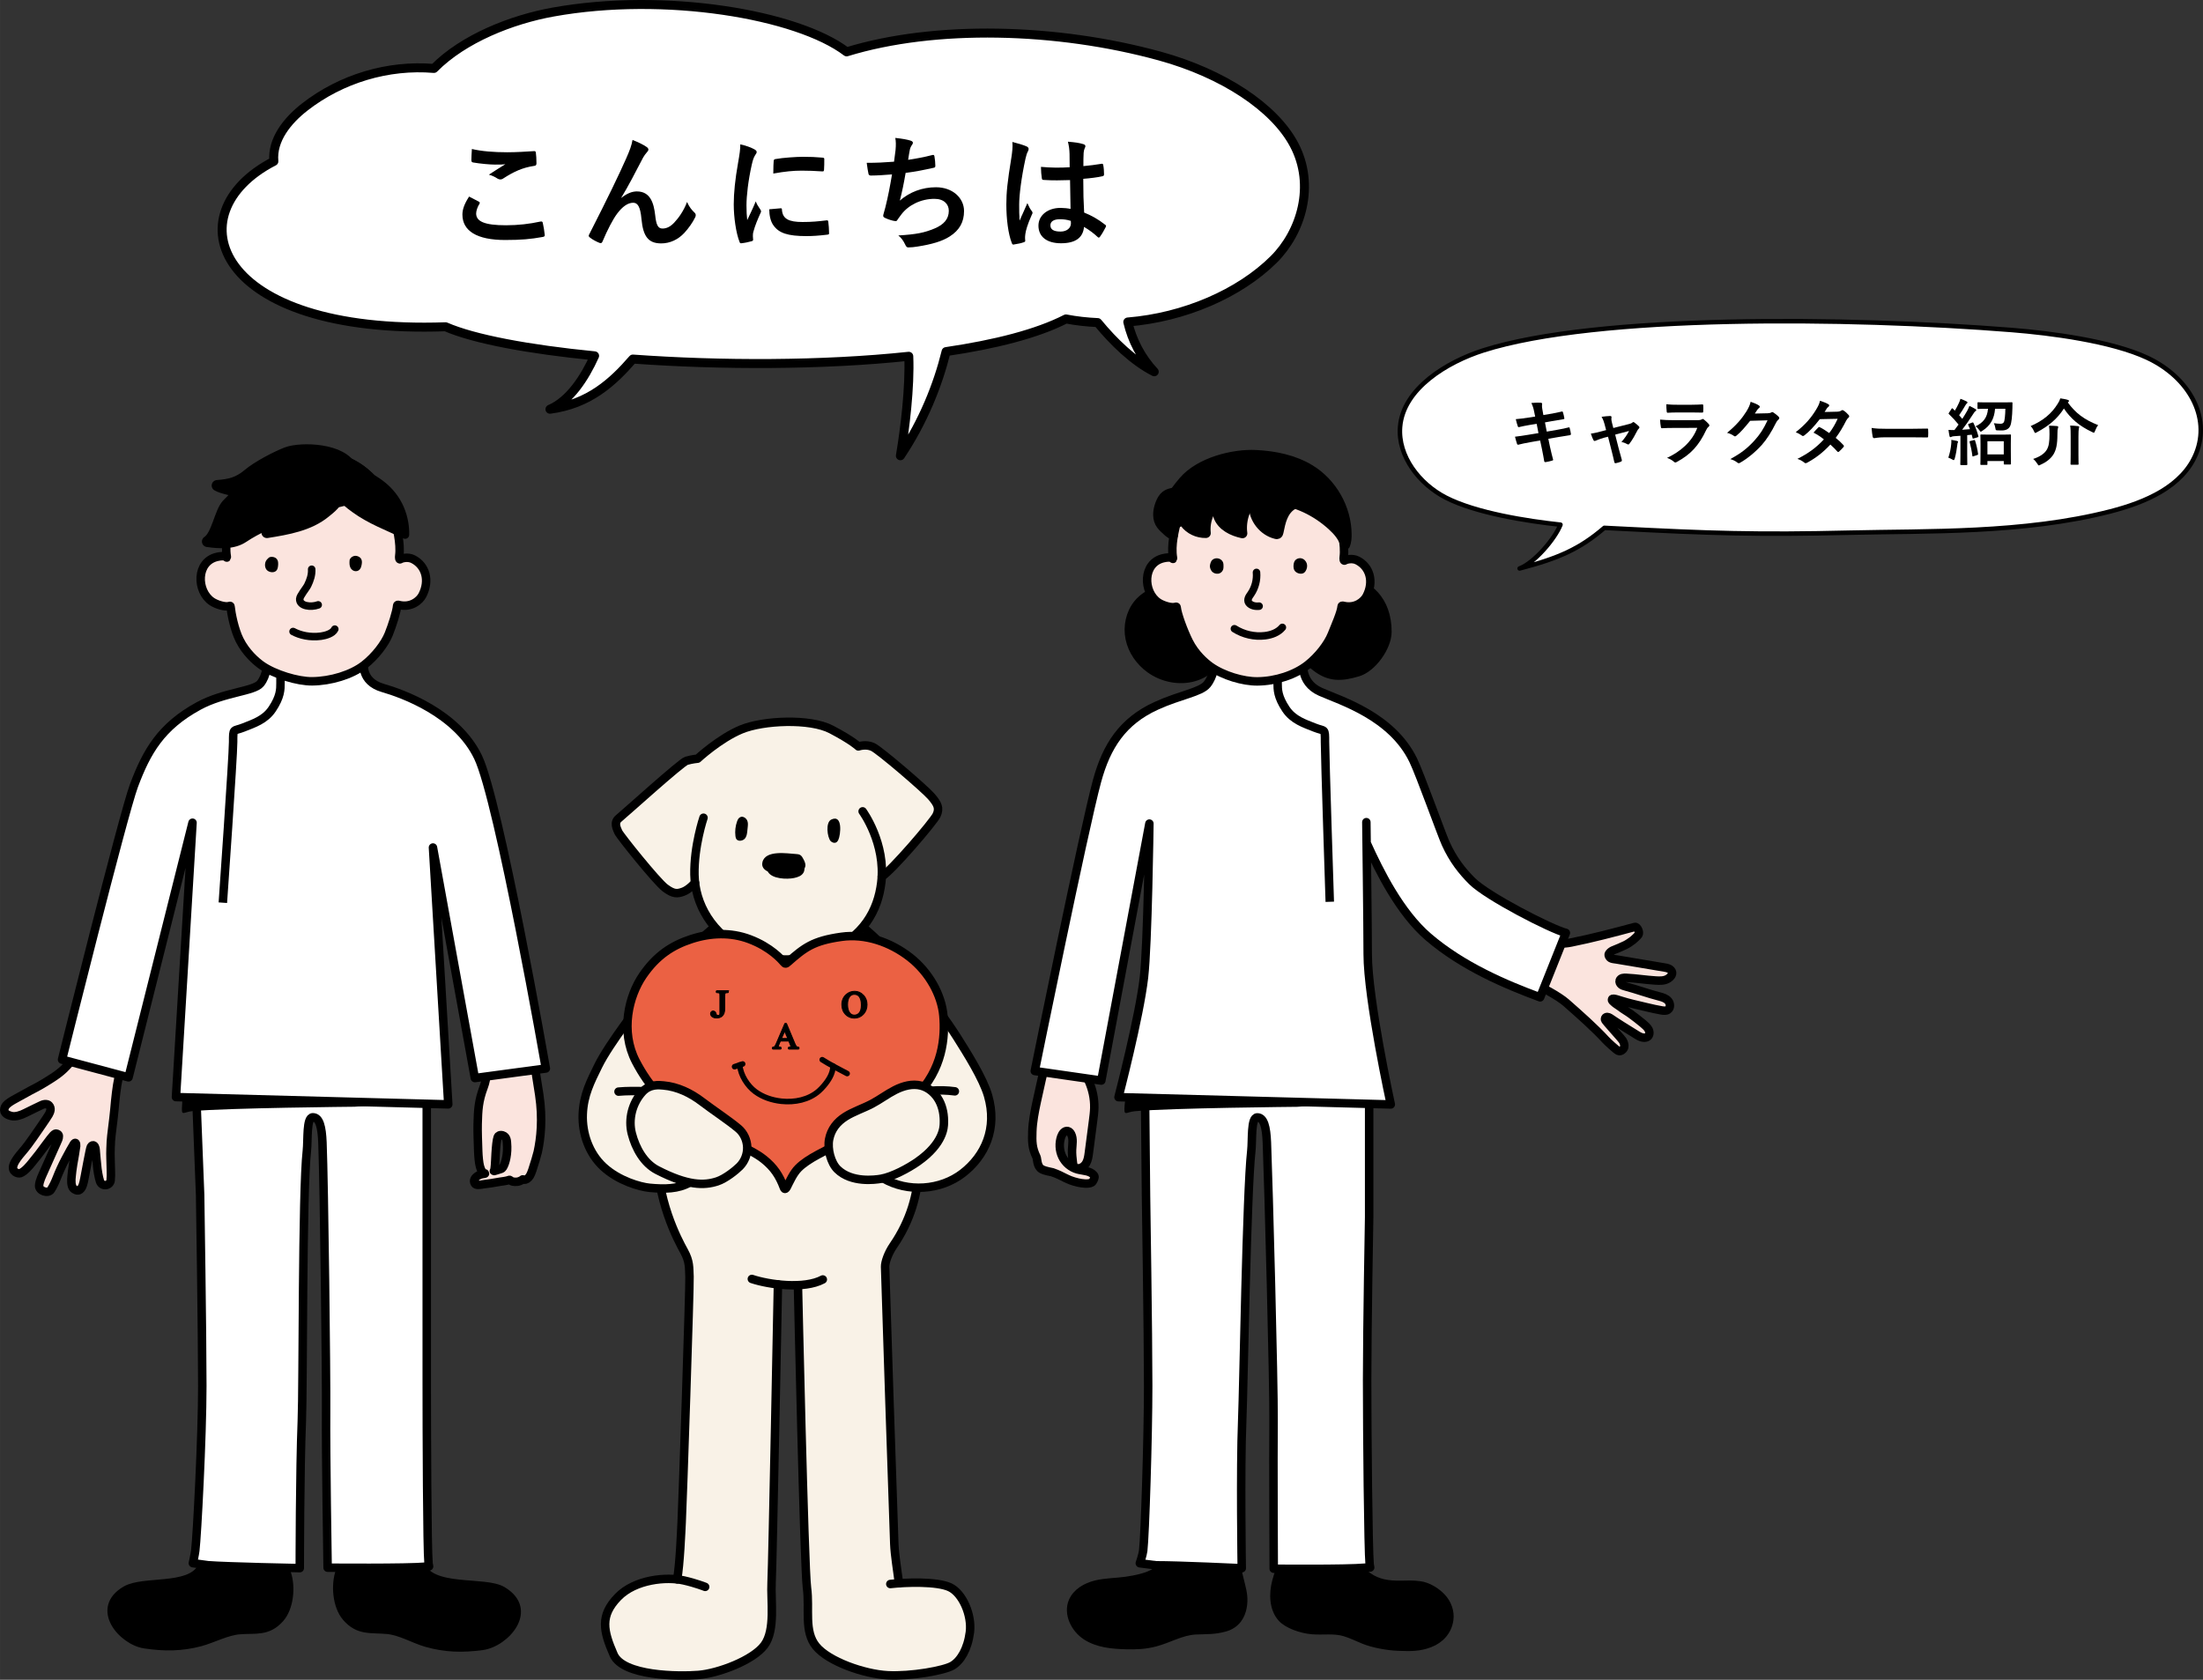 <?xml version="1.0" encoding="UTF-8"?>
<svg xmlns="http://www.w3.org/2000/svg" width="172.832mm" height="131.817mm" version="1.1" viewBox="0 0 489.917 373.656">
  <rect x="0" y="0" width="489.917" height="373.656" fill="#333333" stroke="none"/>
  <!-- Generator: Adobe Illustrator 28.7.4, SVG Export Plug-In . SVG Version: 1.2.0 Build 166)  -->
  <g>
    <g id="_レイヤー_1" data-name="レイヤー_1">
      <g>
        <path d="M477.525,79.586c-7.921-3.71-21.428-5.483-30.142-6.175-36.292-2.882-92.269-3.499-117.489,4.528-8.006,2.548-17.839,8.439-18.533,17.019-.529,6.544,4.311,12.704,10.126,15.709,6.758,3.493,18.341,5.276,25.545,6.045-1.272,3.224-5.889,8.562-9.09,9.742,8.659-2.259,13.365-4.329,18.844-9.037.917.047,1.837.094,2.764.142,20.811,1.073,31.119,1.428,51.951.93,16.777-.401,38.529.235,57.822-4.734,7.713-1.986,16.08-5.484,19.074-12.891,3.287-8.131-1.646-16.955-10.872-21.277Z" fill="#fff" stroke="#000" stroke-linejoin="round"/>
        <g>
          <g>
            <path d="M47.645,346.253c1.902-.712,3.965-.383,6.032-.071,3.955.596,8.81-.688,10.308,3.803,1.024,3.069.582,7.722-1.589,10.16-2.801,3.146-5.574,2.381-9.107,2.666-2.862.232-5.934,1.919-8.646,2.649-4.228,1.136-8.133,1.147-12.477.499-5.16-.769-11.546-8.219-4.258-12.423,3.99-2.301,14.118-.212,16.719-4.91.484-.873,1.661-1.865,3.018-2.373Z" stroke="#000" stroke-linecap="round" stroke-linejoin="round" stroke-width="1.474"/>
            <path d="M93.639,347.795c2.059,6.047,14.152,3.466,18.195,5.887,7.388,4.424.728,11.941-4.565,12.641-4.455.59-8.239.514-12.546-.72-2.763-.793-5.659-2.568-8.585-2.853-3.61-.351-6.46.385-9.273-2.881-2.181-2.531-2.57-7.289-1.471-10.412,1.608-4.57,6.772-3.171,10.83-3.714,2.12-.285,4.157-1.01,5.968.159.649.419,1.192,1.143,1.447,1.894Z" stroke="#000" stroke-linecap="round" stroke-linejoin="round" stroke-width="1.474"/>
            <path d="M17.884,230.27c-.499,3.06-1.111,4.673-2.385,6.163-1.794,2.099-3.224,2.965-5.493,4.367-1.678,1.037-3.068,1.666-4.134,2.283-2.232,1.289-4.261,2.114-4.76,3.166-.5,1.054.132,1.7,1.433,2.009.954.228,2.197-.23,3.054-.664,1.346-.682,3.066-1.481,3.583-1.74.773-.387,1.422-.271,1.712.037.595.634.301,1.424-.053,2.049-.356.624-2.414,3.602-3.47,5.115-.643.92-1.515,2.137-2.564,3.346-.604.697-1.498,1.807-1.807,2.725-.533,1.586,1.035,2.011,1.499,1.854.951-.32,2.152-1.783,2.558-2.298.555-.706,1.097-1.38,1.534-1.922.439-.541,2.72-3.72,3.218-4.21.376-.368.565-.454.832-.358.35.125.438.291.448.507.022.507-.217.963-.488,1.561-.513,1.134-1.094,2.451-1.408,3.143-.477,1.056-1.139,2.532-1.467,3.286-.281.652-.992,2.034-1.032,3.057-.048,1.197,2.018,1.894,2.652.884.473-.754.929-1.695,1.289-2.633.465-1.217,1.256-2.944,1.899-4.142.763-1.422,1.471-2.752,1.862-3.348.358-.545.583-.226.537.415-.033.469-.511,3.184-.675,4.1-.207,1.161-.248,1.894-.328,2.54-.123,1.001-.137,2.257.373,2.807.223.239.942.691,1.453.285.618-.491.807-1.478,1.01-2.48.219-1.086,1.231-6.703,1.42-7.045.227-.413.577-.416.722-.289.337.292.352.768.392,1.353.094,1.386.215,2.149.266,2.826.101,1.332.379,2.864.66,3.738.424,1.322,2.253,1.053,2.382-.208.081-.794.065-1.354.042-2.254-.019-.753-.025-1.489-.072-2.596-.061-1.387.051-3.167.072-3.803.035-1.059.6-4.909.777-6.957.234-2.717.537-5.347.868-6.82.792-3.528,1.675-7.13,1.675-7.13l-10.087-2.718Z" fill="#fbe4de" stroke="#000" stroke-linecap="round" stroke-linejoin="round" stroke-width="1.884"/>
            <path d="M105.602,263.286c.268.418,1.027.264,1.408.232.409-.035.463-.113,1.283-.188.391-.036,1.501-.21,2.928-.464.311-.055,1.491-.164,2.027-.405.063-.028.088-.01.14.027.229.161.4.309.717.359.603.095,1.21.115,2.07-.42.075-.047.036-.113.11-.07.099.06.494.174.896-.095.552-.371.799-.817,1.193-1.949.397-1.133,1.104-3.558,1.213-4.062.637-2.949,1.154-7.298.33-12.744-.375-2.474-1.052-6.833-1.426-8.39l-10.985.07c.821,2.832.856,4.502.056,6.646-1.167,3.122-1.25,5.035-1.335,8.217-.043,1.596.059,4.23.123,6.076.038,1.085.172,2.586.38,3.321.246.873.524,1.443,1.082,1.548.076.013.086.081-.014.092-.984.113-1.293.33-1.451.425-.774.474-1.177,1.094-.742,1.773ZM109.843,260.457c.154-.243.186-.756.237-1.317.067-.749.055-1.266.143-2.605.097-1.471.228-2.921.467-3.616.1-.291.513-.537,1.097-.36.91.277.919,1.295.951,1.637.232,2.416-.322,4.581-.898,5.478-.088.137-.217.276-.443.36-.541.202-1.35.411-1.496.462-.087.031-.089.008-.059-.04Z" fill="#fbe4de" stroke="#000" stroke-linecap="round" stroke-linejoin="round" stroke-width="1.884"/>
            <path d="M43.402,237.744l1.102,28.054s.484,31.096.484,42.495-1.162,33.321-1.56,36.626c-.111.926-.539,2.801-.539,2.801l3.373.455c4.114.326,20.403.651,20.403.651,0,0,.016-21.923.454-32.716.318-7.841.077-50.727,1.121-60.115.267-2.401-.134-7.456,1.334-7.456s1.997,2.156,2.133,5.589c.375,9.438.881,52.023.812,59.871-.079,8.961.341,34.724.341,34.724,0,0,17.736.159,21.844-.232l.717-.045-.119-.653c-.316-3.313-.4-29.351-.4-40.751s-.002-36.34-.002-36.34v-31.41s-51.499-1.55-51.499-1.55Z" fill="#fff" stroke="#000" stroke-linecap="round" stroke-linejoin="round" stroke-width="1.884"/>
            <path d="M98.002,230.595c.652,7.247.916,14.229.916,14.229l-20.066,1.364s-28.179.26-36.038.974c-2.143.195-2.514,1.364-2.319-1.364.15-2.098.455-8.902.769-16.357l56.74,1.154Z"/>
            <path d="M59.369,147.75s4.173,3.053,10.617,3.053c7.451,0,10.958-3.491,10.958-3.491,0,0-.859,4.258,4.21,5.725,4.314,1.248,16.437,5.547,21.163,15.393,4.675,9.74,15.07,69.254,15.07,69.254l-15.786,2.125-9.317-51.282,3.402,57.135-60.556-1.618,3.681-61.032-14.225,56.641-14.79-3.947s13.586-54.54,16.001-60.98c2.861-7.628,6.044-13.131,14.368-17.68,5.642-3.083,12.32-3.233,13.753-5.009,1.433-1.775,1.45-4.286,1.45-4.286Z" fill="#fff" stroke="#000" stroke-linecap="round" stroke-linejoin="round" stroke-width="1.884"/>
            <path d="M49.557,200.803s2.288-32.559,2.288-35.764,0-2.29,2.29-3.206c2.289-.916,4.783-1.681,6.41-4.12,1.831-2.747,1.831-4.358,1.831-5.732v-2.247" fill="none" stroke="#000" stroke-linejoin="round" stroke-width="1.884"/>
            <path d="M81.023,147.9c2.387-1.871,4.546-4.654,5.428-6.859.774-1.936,1.767-4.985,1.864-6.304.015-.204.161-.217.368-.165,2.729.681,4.637-.98,5.246-2.158,1.707-3.305.717-6.617-2.066-8.029-1.145-.581-2.508-.214-2.804,0-.297.214-.322-.356-.265-.783.36-2.673-.608-6.739-1.165-8.438-2.716-8.294-8.685-14.621-19.772-14.07-3.195.16-5.561.946-8.963,2.933-4.353,2.54-7.295,8.513-8.392,15.417-.197,1.242-.323,2.904-.055,4.418.035.197,0,.216-.101.118-.428-.411-1.391-.248-1.973-.126-4.828,1.011-4.731,7.643-1.226,9.98.921.614,2.904,1.291,3.872.968.176-.059.239-.017.256.16.15,1.509.843,5.073,2.003,7.39,1.416,2.834,3.635,4.753,4.839,5.614,2.898,2.07,8.108,3.625,11.292,3.592,4.173-.043,8.784-1.438,11.615-3.656Z" fill="#fbe4de" stroke="#000" stroke-linecap="round" stroke-linejoin="round" stroke-width="1.884"/>
            <path d="M70.76,134.554c-1.581.586-4.21.313-4.1-1.34.049-.725,1.415-2.296,1.771-3.026.547-1.121.955-2.317.88-3.561" fill="none" stroke="#000" stroke-linecap="round" stroke-linejoin="round" stroke-width="1.675"/>
            <path d="M65.173,140.479c1.57.84,3.773,1.368,6.213,1.038,1.025-.14,2.616-.594,3.066-1.568" fill="none" stroke="#000" stroke-linecap="round" stroke-linejoin="round" stroke-width="1.675"/>
            <path d="M59.651,124.174c.369-.479,1.411-.353,1.835.099.423.452.404,1.056.347,1.61-.048.467-.154.994-.658,1.262-.546.29-1.358.112-1.775-.284s-.508-.941-.45-1.447c.057-.494.273-.867.702-1.24Z"/>
            <path d="M78.696,123.683c.642-.167,1.364.19,1.62.642s.172.962.078,1.445c-.108.553-.414,1.242-1.194,1.286-.583.033-1.053-.352-1.254-.744-.268-.523-.241-1.096-.204-1.652.028-.404.424-.824.953-.977Z"/>
            <g>
              <path d="M84.947,109.378c-2.615-4.102-6.508-7.106-12.054-8.025v5.213l12.054,2.812Z" stroke="#000" stroke-linecap="round" stroke-linejoin="round" stroke-width="1.884"/>
              <path d="M72.091,109.729c-3.163,1.143-6.828,1.473-10.149.948-2.465-.392-11.496-1.37-13.644-2.668,2.796-.209,4.7-.671,6.854-2.492,2.157-1.824,6.459-4.026,8.567-4.829,3.271-1.246,12.618-.935,14.492,3.501,0,0-4.956,5.12-6.12,5.541Z" stroke="#000" stroke-linecap="round" stroke-linejoin="round" stroke-width="2.448"/>
              <path d="M66.992,104.434c-3.731.073-10.906,1.705-16.514,7.78-1.624,1.76-2.234,6.884-4.348,8.246,2.681.385,5.711.555,7.944-.935,6.075-4.05,14.473-6.377,22.282-8.195,1.715-.399,3.541-3.788,1.866-5.305-1.087-.985-5.661-1.585-6.388-.508,0,0-2.677-1.129-4.842-1.084Z" stroke="#000" stroke-linecap="round" stroke-linejoin="round" stroke-width="2.448"/>
              <path d="M73.33,107.135c1.424.111,2.692-1.55,4.719-1.775,2.804-.312,5.108,1.255,6.387,2.181,4.517,3.271,5.733,8.016,5.655,11.413-3.846-1.826-7.75-3.254-11.208-5.777-1.418-1.034-2.61-1.957-3.482-3.366-.548-.888-.531-1.73-1.306-2.538l-.765-.137Z" stroke="#000" stroke-linecap="round" stroke-linejoin="round" stroke-width="1.813"/>
              <path d="M72.376,113.936c-3.584,2.967-8.421,3.8-13.016,4.529,1.331-1.237,2.662-2.474,3.993-3.711,1.156-1.074,2.323-2.157,3.673-2.975,2.193-1.329,4.835-1.903,7.381-1.602.115.014.237.033.322.114,1.089,1.054-1.678,3.086-2.354,3.645Z" stroke="#000" stroke-linecap="round" stroke-linejoin="round" stroke-width="2.448"/>
            </g>
          </g>
          <g>
            <path d="M233.344,233.138c-.194.762-.385,1.524-.573,2.288-.376,1.526-.74,3.056-1.093,4.588-.388,1.685-.761,3.374-1.121,5.065-.466,2.194-.91,4.406-.983,6.648-.073,2.242-.058,3.636.926,5.652.188.385.075,2.133,1.192,2.715.858.447,2.058.574,2.324.666,2.534.872,3.087,1.688,5.699,2.287.861.197,2.367.416,3.079-.012.277-.166.605-.909.623-1.231.008-.14-.071-.27-.159-.379-.821-1.021-2.357-.949-3.623-1.287-1.477-.394-2.743-1.478-3.407-2.855-.664-1.377-.729-3.019-.228-4.463.231-.664.794-1.395,1.475-1.22.335.086.58.378.735.687.526,1.048.253,2.295.202,3.466-.041.942.07,1.882.18,2.818.04.339.089.699.312.958.184.214.466.326.747.352.781.073,1.514-.474,1.899-1.157.385-.683.494-1.482.596-2.26.314-2.4.627-4.799.941-7.199.124-.95.249-1.903.268-2.86.041-2.089-.426-4.179-1.296-6.078-.306-.668-.665-1.326-.793-2.049-.122-.69-.027-1.399.104-2.088.155-.812.359-1.615.612-2.402l-8.639-.648Z" fill="#fbe4de" stroke="#000" stroke-linecap="round" stroke-linejoin="round" stroke-width="1.884"/>
            <path d="M344.481,209.697c1.626.248,3.26.292,4.877-.033,4.806-.964,9.5-2.198,14.232-3.475.486-.131,1.154,1.209.766,1.745-.22.303-.879.927-1.173,1.159-.444.351-1.205.883-1.756,1.142-.587.276-1.883.865-2.461,1.067-.885.31-1.286.918-1.23,1.153.213.894.932.832,1.838.984,3.535.594,7.07,1.189,10.604,1.783.513.086,1.066.194,1.416.578.622.684.083,1.47-.714,1.938-.797.469-1.782.427-2.705.371-2.192-.133-4.291-.486-6.485-.593-.289-.014-.583-.031-.862.045s-.544.263-.634.538c-.108.332.072.704.344.923s.619.317.957.406c2.342.62,5.192,1.648,7.542,2.241.726.183,1.489.424,1.972.997.482.573.515,1.58-.12,1.979-.409.257-.935.186-1.412.106-1.998-.335-4.362-.983-6.34-1.422-.796-.177-1.648-.439-2.305-.63-.783-.227-2.178-.764-2.319-.433-.129.302.16.462.396.689.406.392.936.655,1.368.993.771.604,1.665,1.091,2.378,1.617.961.708,1.764,1.324,2.682,2.087.45.374.987.833,1.271,1.345s.285,1.241-.173,1.606c-.263.21-.624.258-.959.223-.74-.078-1.368-.544-2.002-.934-1.445-.888-3.987-2.462-5.215-3.313-.3-.208-.737-.484-1.089-.298-.213.113-.228.236-.237.477s1.115,1.393,1.494,1.873c.314.398,2.135,2.364,2.409,2.791.273.427.461.936.385,1.437-.076.501-.749,1.178-1.339.903-.501-.233-2.415-2.028-2.788-2.435-2.379-2.598-5.59-5.45-8.811-8.285-1.594-1.403-5.726-3.677-7.465-4.274l3.664-9.073Z" fill="#fbe4de" stroke="#000" stroke-linecap="round" stroke-linejoin="round" stroke-width="1.884"/>
            <path d="M304.415,350.579c2.169,1.472,4.335,1.761,6.956,1.746,1.681-.01,2.752-.117,4.417.117,1.844.259,3.726,1.412,4.998,2.773,1.272,1.36,1.979,3.279,1.719,5.123-.363,2.563-2.056,4.463-4.47,5.398-2.414.934-4.455.863-7.042.769-2.595-.094-5.704-.7-7.761-1.535-1.39-.564-2.738-1.241-4.173-1.679-2.391-.73-4.848-.257-7.338-.472-2.49-.215-5.502-1.341-6.786-2.734-1.971-2.139-2.059-5.538-1.31-8.348.759-2.846,2.265-6.127,1.708-8.982,4.561.771,7.677,1.445,12.298,1.245.563-.024,2.565-.812,2.899-.668.655.282.446,1.222.525,1.834.288,2.223,1.498,4.151,3.362,5.416Z" stroke="#000" stroke-linecap="round" stroke-linejoin="round" stroke-width="1.43"/>
            <path d="M256.932,349.457c-1.614,1.151-4.625,1.724-6.588,1.999-2.232.313-4.518.282-6.706.821-2.189.539-4.366,1.79-5.257,3.86-1.223,2.842.479,6.281,3.078,7.96,2.599,1.679,5.832,1.99,8.925,2.062,2.378.056,4.279-.005,6.578-.611,3.028-.798,5.84-2.532,8.969-2.674,2.481-.113,4.106.028,6.498-.639,2.72-.759,3.78-2.836,4.112-4.681.332-1.845.082-3.29-.391-5.104-.747-2.866-1.317-5.523-1.151-8.56-4.39.03-8.026-.113-12.416-.083-1.759.012-2.381-.339-3.126,1.344-.735,1.659-.975,3.202-2.525,4.307Z" stroke="#000" stroke-linecap="round" stroke-linejoin="round" stroke-width="1.43"/>
            <path d="M304.481,239.313v31.41s-.452,24.94-.452,36.34.246,37.65.562,40.964l.119.653-1.17.045c-4.108.391-20.278.232-20.278.232,0,0-.116-24.189-.037-33.149.069-7.847-1.109-52.22-1.485-61.658-.136-3.433-.667-5.589-2.133-5.589s-1.067,5.055-1.334,7.456c-1.044,9.388-1.709,52.274-2.027,60.115-.438,10.793-.098,32.716-.098,32.716,0,0-14.131-.667-19.08-.651l-3.586-.455s.64-1.875.751-2.801c.397-3.305,1.106-25.226,1.106-36.626s-.484-42.495-.484-42.495l-.252-26.082,49.877-.422Z" fill="#fff" stroke="#000" stroke-linecap="round" stroke-linejoin="round" stroke-width="1.884"/>
            <path d="M252.968,231.874c-1.511,6.431-2.731,12.046-2.867,13.942-.195,2.727.176,1.558,2.319,1.364,7.859-.714,36.038-.974,36.038-.974l19.089-1.297-2.839-13.034h-51.742Z"/>
            <path d="M289.87,146.884s-1.039,4.861,3.784,7.001c4.505,1.999,15.855,5.389,20.625,15.214,1.534,3.159,6.23,16.33,7.224,18.534,1.62,3.59,3.623,6.123,5.858,8.358,3.39,3.39,17.554,10.682,20.867,11.525l-5.721,14.338c-7.628-2.825-17.261-6.887-24.889-13.455-6.256-5.387-10.8-14.454-13.702-20.886.087,7.142.243,20.474.243,24.725,0,9.952,5.136,33.444,5.136,33.444l-60.556-1.618s4.648-17.826,5.66-26.597c.859-7.441,1.209-34.259,1.209-34.259l-10.688,57.161-14.8-2.127s10.881-53.635,13.851-64.524c2.119-7.77,5.686-13.278,13.123-16.689,5.363-2.46,9.913-3.022,11.346-4.799,1.432-1.775,1.663-4.286,1.663-4.286l19.768-1.059Z" fill="#fff"/>
            <path d="M253.304,134.406c-1.722,2.067-2.336,4.96-1.787,7.593.549,2.634,2.202,4.984,4.385,6.556,2.731,1.966,6.356,2.723,9.587,1.784,3.231-.939,5.947-3.636,6.689-6.919.295-1.303.289-2.654.237-3.989-.041-1.042-.114-2.102-.495-3.073-.278-.706-.711-1.343-1.209-1.916-3.907-4.492-13.485-4.744-17.407-.037Z" stroke="#000" stroke-linecap="round" stroke-linejoin="round" stroke-width="2.448"/>
            <path d="M308.258,140.531c0,3.24-3.251,7.816-6.357,8.74-3.624,1.079-6.17,1.199-9.149-1.13-2.979-2.329-4.626-6.332-3.927-10.048,2.261-12.012,19.432-11.467,19.432,2.438Z" stroke="#000" stroke-linecap="round" stroke-linejoin="round" stroke-width="2.448"/>
            <path d="M303.858,182.887s.301,23.444.301,29.35c0,9.952,5.136,33.444,5.136,33.444l-60.556-1.618s4.648-17.826,5.66-26.597c.859-7.441,1.209-34.259,1.209-34.259l-10.688,57.161-14.8-2.127s10.881-53.635,13.851-64.524c2.119-7.77,5.686-13.278,13.123-16.689,5.363-2.46,9.913-3.022,11.346-4.798,1.433-1.775,1.663-4.286,1.663-4.286,0,0,3.049,2.879,9.492,2.879,7.451,0,10.276-3.938,10.276-3.938,0,0-1.039,4.861,3.784,7.001,4.505,1.999,15.855,5.389,20.625,15.214,1.534,3.159,6.23,16.33,7.224,18.534,1.62,3.59,3.623,6.123,5.858,8.358,3.39,3.39,17.554,10.682,20.867,11.525l-5.721,14.338c-7.628-2.825-17.261-6.887-24.889-13.455-6.256-5.387-10.799-14.454-13.702-20.886" fill="none" stroke="#000" stroke-linecap="round" stroke-linejoin="round" stroke-width="1.884"/>
            <path d="M295.724,200.598s-1.064-32.336-1.064-35.54c0-3.206,0-2.29-2.29-3.206-2.289-.916-4.783-1.681-6.41-4.12-1.831-2.747-1.831-4.358-1.831-5.732,0-1.373,0-2.247,0-2.247" fill="none" stroke="#000" stroke-linejoin="round" stroke-width="1.884"/>
            <path d="M290.789,147.919c2.364-1.853,4.5-4.608,5.373-6.791.767-1.916,2.094-4.903,2.19-6.209.015-.202.159-.215.364-.163,2.702.674,4.591-.97,5.193-2.136,1.69-3.272.71-6.551-2.045-7.949-1.134-.575-2.483-.212-2.776,0-.294.212-.319-.353-.262-.775.356-2.647-.602-6.671-1.153-8.353-2.688-8.211-8.598-14.474-19.574-13.93-3.163.158-5.505.937-8.874,2.904-4.309,2.515-7.222,8.428-8.308,15.263-.195,1.229-.319,2.875-.054,4.374.034.195,0,.214-.1.116-.424-.407-1.377-.246-1.953-.125-4.78,1.001-4.684,7.567-1.214,9.88.912.608,2.875,1.278,3.833.958.175-.058.236-.017.253.158.148,1.493,1.542,5.26,2.69,7.554,1.402,2.805,3.599,4.706,4.791,5.558,2.869,2.05,7.319,3.351,10.472,3.318,4.131-.043,8.351-1.455,11.154-3.652Z" fill="#fbe4de" stroke="#000" stroke-linecap="round" stroke-linejoin="round" stroke-width="1.884"/>
            <path d="M279.429,127.332c.148,1.667-.296,3.381-1.234,4.767-.205.303-.436.596-.565.939-.129.343-.138.757.083,1.049.499.66,1.472.847,2.298.75" fill="none" stroke="#000" stroke-linecap="round" stroke-linejoin="round" stroke-width="1.675"/>
            <path d="M269.281,125.027c-.183.483-.311.947-.127,1.43.079.209.192.473.334.634.37.42.91.595,1.428.524.519-.071,1.004-.5,1.132-1.077.051-.229.047-.468.042-.704-.004-.215-.009-.433-.067-.637-.123-.434-.473-.745-.85-.897-.729-.294-1.617.006-1.891.728Z"/>
            <path d="M288.082,127.144c-.413-.395-.48-1.035-.4-1.6.035-.246.093-.493.217-.709.291-.506.938-.761,1.509-.636.57.125,1.037.598,1.205,1.157.167.559.05,1.186-.266,1.677-.103.161-.23.311-.392.412-.566.354-1.414.137-1.873-.301Z"/>
            <path d="M274.515,139.861c2.018,1.281,4.454,1.836,6.803,1.551,1.442-.175,2.917-.706,3.864-1.849" fill="none" stroke="#000" stroke-linecap="round" stroke-linejoin="round" stroke-width="1.675"/>
            <path d="M260.108,117.382c2.746-1.976,6.058-2.974,9.264-3.926,4.619-1.371,9.374-2.758,14.174-2.33,4.71.419,9.178,2.613,12.674,5.797,1.299,1.183,2.515,2.575,2.939,4.28.287-.717.341-1.506.338-2.278-.017-5.799-3.231-11.488-8.189-14.495-3.582-2.172-7.833-3.034-12.016-3.242-5.034-.251-12.465,1.586-16.123,5.859-1.251,1.461-2.426,2.984-3.226,4.727-.364.794-.676,1.61-.944,2.441l1.11,3.167Z" stroke="#000" stroke-linecap="round" stroke-linejoin="round" stroke-width="2.176"/>
            <path d="M258.515,111.052c-.581.972-1.01,2.372-.976,3.504.012.408.057.818.183,1.206.233.715.73,1.317,1.29,1.82.675.606,1.024,1.059,1.864,1.401-.116-2.889,1.04-5.807,3.104-7.832.131-.128.273-.269.29-.451.012-.121-.036-.241-.098-.346-.316-.534-.982-.756-1.601-.795-1.811-.112-3.251.145-4.057,1.493Z" stroke="#000" stroke-linecap="round" stroke-linejoin="round" stroke-width="2.176"/>
            <path d="M262.885,111.19c-.75,1.646-.493,3.685.58,5.141,1.073,1.456,2.9,2.3,4.707,2.253-.315-2.855.953-5.834,3.229-7.585.333-.256.721-.552.727-.971.003-.207-.093-.404-.22-.568-.53-.687-1.492-.831-2.356-.922-2.633-.278-5.387-.093-6.669,2.653Z" stroke="#000" stroke-linecap="round" stroke-linejoin="round" stroke-width="2.176"/>
            <path d="M273.111,108.847c-.775.237-1.562.615-1.988,1.305-.283.459-.376,1.009-.435,1.545-.122,1.1-.121,2.247.289,3.275.831,2.086,3.127,3.198,5.322,3.671-.405-3.027.734-6.22,2.962-8.308.17-.159.362-.358.318-.586-.023-.121-.11-.218-.198-.304-1.554-1.533-4.363-1.181-6.27-.598Z" stroke="#000" stroke-linecap="round" stroke-linejoin="round" stroke-width="2.176"/>
            <path d="M281.746,108.741c-.994.256-1.953.814-2.47,1.7-.355.609-.479,1.33-.481,2.035-.009,2.898,2.163,5.66,4.982,6.334.102.024.213.046.311.006.16-.065.217-.259.252-.428.243-1.155.464-2.325.922-3.413s1.184-2.104,2.215-2.68c.182-.102.38-.196.499-.367.218-.314.084-.749-.114-1.075-1.266-2.085-3.91-2.679-6.115-2.112Z" stroke="#000" stroke-linecap="round" stroke-linejoin="round" stroke-width="2.176"/>
          </g>
          <g>
            <path d="M146.931,264.365c1.387,6.961,4.206,12.178,5.166,13.911,1.336,2.411,1.121,3.696,1.24,5.734.104,1.774-1.534,50.577-1.749,54.662-.107,2.034-.389,9.26-.997,12.647-3.939-.433-9.775.444-13.156,3.926-4.04,4.162-3.272,7.54-.97,12.824,2.088,4.792,14.453,4.871,18.861,4.518,4.408-.353,12.127-3.239,14.646-6.617,2.519-3.378,1.399-9.875,1.615-13.96s1.416-66.302,1.416-66.302c1.457.163,2.981.238,4.447.172,0,0,1.384,62.634,2.013,67.349.629,4.715-.721,9.629,2.027,12.993,2.749,3.364,10.646,6.154,15.898,6.431s12.6-1.055,14.412-2.13c1.812-1.075,3.395-3.651,3.887-7.429.492-3.778-1.611-8.704-4.468-10.025-2.398-1.109-7.603-1.138-11.301-.883-.407-3.166-.937-6.226-1.043-8.768-.147-3.522-2.009-59.574-2.045-61.641-.017-.972.64-2.954,1.848-4.719,2.885-4.212,4.489-8.55,5.211-12.859,3.645.098,7.331-.999,10.216-3.237,4.96-3.847,7.743-9.971,5.624-17.246-1.129-3.875-4.66-9.445-6.851-12.926-4.203-6.675-14.798-20.448-24.184-27.05l-29.375,2.189c-4.893,3.618-15.481,15.151-20.5,22.141-1.978,2.755-4.52,6.428-5.792,9.041-1.66,3.412-3.259,6.405-3.431,10.721-.172,4.316,1.4,8.756,4.563,11.697,3.388,3.15,8.191,4.492,10.317,4.692.839.079,1.661.121,2.453.14Z" fill="#f9f2e7"/>
            <path d="M177.451,285.881s1.384,62.634,2.013,67.349c.629,4.715-.721,9.629,2.027,12.993,2.749,3.364,10.646,6.154,15.898,6.431s12.6-1.055,14.412-2.13c1.812-1.075,3.395-3.651,3.887-7.429.492-3.778-1.611-8.704-4.468-10.025-2.856-1.321-9.692-1.109-13.225-.711" fill="none" stroke="#000" stroke-linecap="round" stroke-linejoin="round" stroke-width="1.884"/>
            <path d="M196.051,228.94s3.925,7.658,6.045,15.006c2.89,10.02,4.193,22.006-3.416,33.114-1.209,1.764-1.865,3.747-1.848,4.719.036,2.067,1.899,58.119,2.045,61.641.106,2.543.636,5.602,1.043,8.768" fill="none" stroke="#000" stroke-linecap="round" stroke-linejoin="round" stroke-width="1.884"/>
            <path d="M167.201,284.498c3.767,1.267,11.631,2.347,15.781.116" fill="none" stroke="#000" stroke-linecap="round" stroke-linejoin="round" stroke-width="1.884"/>
            <path d="M173.004,285.708s-1.201,62.217-1.416,66.302.904,10.582-1.615,13.96c-2.519,3.378-10.238,6.265-14.646,6.617-4.408.353-16.773.274-18.861-4.518-2.302-5.283-3.07-8.662.97-12.824,3.833-3.948,10.821-4.547,14.624-3.686,2.731.618,4.759,1.436,4.759,1.436" fill="none" stroke="#000" stroke-linecap="round" stroke-linejoin="round" stroke-width="1.884"/>
            <path d="M153.684,228.991s-7.246,16.821-7.523,26.499c-.32,11.189,4.601,20.374,5.937,22.786,1.336,2.411,1.121,3.696,1.24,5.734.104,1.774-1.534,50.577-1.749,54.662-.107,2.034-.389,9.26-.997,12.647" fill="none" stroke="#000" stroke-linecap="round" stroke-linejoin="round" stroke-width="1.884"/>
            <path d="M134.161,259.533c3.388,3.15,8.191,4.492,10.317,4.692,3.355.315,6.346.287,8.884-1.17l-10.329-20.344c-1.831-.01-3.662-.054-5.485.117l-3.387,16.704Z" fill="#f9f2e7"/>
            <path d="M159.32,205.932c-4.893,3.618-15.481,15.151-20.5,22.141-1.978,2.755-4.52,6.428-5.792,9.041-1.66,3.412-3.259,6.405-3.431,10.721-.172,4.316,1.4,8.756,4.563,11.697,3.388,3.15,8.191,4.492,10.317,4.692,3.355.315,6.346.287,8.884-1.17" fill="none" stroke="#000" stroke-linecap="round" stroke-linejoin="round" stroke-width="1.884"/>
            <path d="M196.412,262.119c5.415,3.168,12.737,2.69,17.694-1.155l-1.758-18.2c-1.752-.237-3.531-.281-5.293-.132l-10.644,19.486Z" fill="#f9f2e7"/>
            <path d="M137.549,242.828c1.823-.171,3.654-.128,5.485-.117" fill="none" stroke="#000" stroke-linecap="round" stroke-linejoin="round" stroke-width="1.884"/>
            <path d="M212.349,242.765c-1.752-.237-3.531-.281-5.293-.132" fill="none" stroke="#000" stroke-linecap="round" stroke-linejoin="round" stroke-width="1.884"/>
            <path d="M196.412,262.119c5.415,3.168,12.737,2.69,17.694-1.155,4.96-3.847,7.743-9.971,5.624-17.246-1.129-3.875-4.66-9.445-6.851-12.926-4.203-6.675-14.798-20.448-24.184-27.05" fill="none" stroke="#000" stroke-linecap="round" stroke-linejoin="round" stroke-width="1.884"/>
            <path d="M154.562,196.376c.708,5.848,4.356,11.83,11.71,15.354,5.682,2.722,13.732,1.759,17.636.118,8.167-3.433,11.324-9.35,12.073-15.506.056-.459.095-.913.118-1.362,2.022-1.123,11.482-12.131,12.192-13.67.71-1.539.237-2.486-1.184-4.143-1.42-1.657-11.481-10.298-13.02-11.008-1.539-.71-3.196-.118-3.196-.118,0,0-1.302-1.302-6.037-3.788s-15.151-2.012-20.004,0c-4.853,2.012-9.706,6.51-9.706,6.51,0,0-1.302.118-2.486.473-1.184.355-13.849,11.836-15.032,12.783-1.184.947-.473,2.249-.118,3.077.355.829,8.522,11.008,10.416,12.428,1.894,1.42,2.722,1.302,4.024.829s2.612-1.979,2.612-1.979Z" fill="#f9f2e7"/>
            <g>
              <g>
                <path d="M164.36,181.951c-.225.209-.345.487-.443.762-.374,1.055-.499,2.177-.366,3.275.032.265.086.543.277.751.431.469,1.352.306,1.785-.161s.513-1.107.576-1.707c.03-.291.061-.582.091-.873.054-.518.103-1.064-.142-1.537-.313-.607-1.14-1.1-1.778-.51Z"/>
                <path d="M184.72,187.094c.299.335.86.512,1.261.282.225-.129.358-.356.464-.579.488-1.024,1.048-5.739-1.578-4.491-1.325.63-.896,3.949-.148,4.788Z"/>
                <path d="M179.115,192.521c.017-.492-.213-.955-.438-1.394-.184-.358-.384-.735-.731-.94-.29-.171-.641-.196-.977-.217-1.879-.116-6.771-.95-7.414,1.825-.23.993.314,1.642,1.18,2.065.879,1.702,4.322,1.768,5.84,1.451.817-.17,1.703-.466,2.107-1.196.16-.288.223-.609.237-.939.107-.205.188-.422.196-.656Z"/>
              </g>
              <g>
                <path d="M196.1,194.98c2.022-1.123,11.482-12.131,12.192-13.67.71-1.539.237-2.486-1.184-4.143-1.42-1.657-11.481-10.298-13.02-11.008-1.539-.71-3.196-.118-3.196-.118,0,0-1.302-1.302-6.037-3.788s-15.151-2.012-20.004,0c-4.853,2.012-9.706,6.51-9.706,6.51,0,0-1.302.118-2.486.473-1.184.355-13.849,11.836-15.032,12.783-1.184.947-.473,2.249-.118,3.077.355.829,8.522,11.008,10.416,12.428,1.894,1.42,2.722,1.302,4.024.829s2.612-1.979,2.612-1.979" fill="none" stroke="#000" stroke-linecap="round" stroke-linejoin="round" stroke-width="1.884"/>
                <path d="M156.448,181.902s-2.131,6.273-2.012,12.665,3.721,13.274,11.836,17.163c5.682,2.722,13.732,1.759,17.636.118,8.167-3.433,11.324-9.35,12.073-15.506,1.065-8.759-4.143-15.861-4.143-15.861" fill="none" stroke="#000" stroke-linecap="round" stroke-linejoin="round" stroke-width="1.884"/>
              </g>
            </g>
            <g>
              <path d="M174.266,214.035c-.463-.56-2.866-3.344-7.568-5.117-4.188-1.58-8.704-1.407-12.937-.028-4.234,1.38-7.738,3.604-10.824,8.122-3.086,4.517-5.051,12.344-1.536,19.109,2.897,5.577,6.749,9.641,11.06,12.349,8.009,5.032,14.008,6.679,17.425,9.434,2.198,1.772,3.42,3.563,4.451,6.312.163.433.428.265.626-.129.672-1.339,1.463-3.122,2.579-4.239,2.158-2.158,5.726-3.743,11.725-6.7,6.607-3.257,10.85-5.784,14.33-9.212,6.142-6.048,6.599-13.335,6.2-17.974-.399-4.639-3.197-9.706-7.464-13.031-4.349-3.389-9.902-5.286-15.206-4.542-6.369.894-8.244,2.431-11.899,5.626-.454.397-.579.479-.959.019Z" fill="#eb6143" stroke="#000" stroke-linecap="round" stroke-linejoin="round" stroke-width="1.884"/>
              <path d="M163.356,237.282c.557-.202,1.157-.403,1.802-.602" fill="none" stroke="#000" stroke-linecap="round" stroke-linejoin="round" stroke-width="1.233"/>
              <path d="M182.849,235.728c1.495.968,3.87,2.199,5.541,3.079" fill="none" stroke="#000" stroke-linecap="round" stroke-linejoin="round" stroke-width="1.233"/>
              <path d="M161.841,220.381h-2.414c-.078,0-.142.063-.142.142v.154c0,.078.064.142.142.142h.203c.108,0,.212.028.309.082.059.033.097.07.112.107.017.042.044.165.044.513v3.848c0,.263-.037.354-.071.404-.044.064-.194.118-.281.122-.128.006-.412-.029-.478-.315-.084-.365-.195-.465-.326-.56-.234-.171-.538-.155-.736.031-.12.112-.184.28-.184.455,0,.209.115.457.296.613.175.151.453.271.745.311.64.088,1.195-.11,1.447-.327.245-.21.42-.461.522-.748.098-.279.148-.641.148-1.078v-2.755c0-.427.054-.532.07-.554.077-.1.204-.148.39-.148h.203c.078,0,.142-.063.142-.142v-.154c0-.078-.064-.142-.142-.142Z" stroke="#000" stroke-miterlimit="10" stroke-width=".207"/>
              <path d="M192.005,221.361c-.543-.562-1.194-.847-1.936-.847-.745,0-1.394.251-1.927.747-.616.57-.929,1.316-.929,2.215,0,.878.27,1.606.803,2.162.535.559,1.204.842,1.988.842.777,0,1.449-.29,1.994-.861.544-.57.82-1.294.82-2.154,0-.836-.274-1.543-.815-2.104ZM189,225.341c-.342-.43-.516-1.062-.516-1.879,0-.794.167-1.401.495-1.804.257-.315.589-.468,1.014-.468.459,0,.806.154,1.061.471.33.41.498,1.052.498,1.908,0,.785-.15,1.363-.447,1.719-.293.352-.655.523-1.106.523-.419,0-.746-.154-.999-.471Z" stroke="#000" stroke-miterlimit="10" stroke-width=".207"/>
              <path d="M177.562,232.938c-.185-.011-.327-.06-.423-.144-.073-.063-.195-.225-.368-.641l-1.852-4.427c-.022-.053-.074-.087-.131-.087h-.138c-.057,0-.108.034-.13.086l-1.873,4.381c-.191.454-.328.64-.41.718-.016.015-.088.068-.359.116-.067.012-.117.071-.117.139v.145c0,.078.064.142.142.142h1.676c.078,0,.142-.063.142-.142v-.145c0-.074-.058-.136-.132-.141-.317-.023-.403-.074-.423-.09-.054-.043-.061-.078-.061-.102,0-.056.02-.173.121-.407l.324-.754h1.873l.285.678c.121.288.146.426.146.491,0,.029-.006.067-.058.109-.023.018-.103.063-.349.075-.075.004-.135.066-.135.142v.145c0,.078.064.142.142.142h2.1c.078,0,.142-.063.142-.142v-.145c0-.075-.059-.137-.134-.142ZM175.194,231.011h-1.4l.709-1.646.691,1.646Z" stroke="#000" stroke-miterlimit="10" stroke-width=".207"/>
              <path d="M185.256,237.137c-.017,1.679-1.031,3.222-2.054,4.412-.349.406-.715.797-1.117,1.15-2.225,1.956-5.385,2.589-8.33,2.268-2.081-.227-4.141-.908-5.819-2.159-1.678-1.252-3.224-3.571-3.437-5.912" fill="none" stroke="#000" stroke-linecap="round" stroke-linejoin="round" stroke-width="1.233"/>
            </g>
            <path d="M164.217,251.043c1.2,1.016,1.905,2.577,1.957,4.149s-.569,3.154-1.677,4.27c-.838.844-3.17,2.741-4.997,3.334-2.919.947-6.537.998-13.338-2.509-2.977-1.535-4.813-4.856-5.65-8.099-.836-3.243.088-6.801,2.336-9.284,1.643-1.813,3.742-1.528,4.691-1.446,3.142.272,6.075,1.694,8.581,3.609,2.404,1.836,6.001,4.203,8.096,5.977Z" fill="#f9f2e7" stroke="#000" stroke-linecap="round" stroke-linejoin="round" stroke-width="1.884"/>
            <path d="M187.999,248.387c1.852-1.167,3.974-1.831,5.91-2.854,1.767-.934,3.369-2.161,5.152-3.065,1.783-.904,3.85-1.476,5.784-.97,1.717.449,3.151,1.729,3.996,3.289.845,1.56,1.139,3.377,1.064,5.15-.026.627.024,4.37-5.82,8.473-2.071,1.454-5.638,3.368-8.13,3.803-1.352.236-6.618.946-9.722-2.107-1.471-1.447-2.264-4.514-1.842-6.686.424-2.185,1.739-3.854,3.609-5.032Z" fill="#f9f2e7" stroke="#000" stroke-linecap="round" stroke-linejoin="round" stroke-width="1.884"/>
          </g>
        </g>
        <path d="M287.778,32.173c-4.401-8.303-15.778-15.831-29.877-19.709-22.924-6.305-49.992-6.957-69.622-.928C177.29,3.18,147.837-1.794,123.01,2.681c-9.17,1.653-19.894,5.852-26.51,12.542-10.172-.86-20.62,2.261-28.733,8.585-3.788,2.952-7.313,7.231-6.865,12.075-22.465,11.585-13.193,38.62,38.192,36.805,6.312,2.755,18.439,5.021,33.134,6.465-2.195,4.894-5.538,9.999-9.924,11.877,8.659-1.129,13.945-5.978,18.423-11.145.003-.004.006-.008.01-.012,19.507,1.41,42.096,1.424,61.36-.617.296,6.787-.857,16.25-1.864,22.127,5.089-7.634,8.33-15.72,10.164-23.169,10.888-1.599,20.238-3.972,26.655-7.265,2.32.451,4.685.706,7.062.812,3.539,4.308,7.955,8.591,12.57,10.937-2.892-3.083-4.921-6.953-5.877-11.069,12.578-1.025,24.803-6.32,32.458-13.926,6.054-6.016,9.331-16.441,4.514-25.529Z" fill="#fff" stroke="#000" stroke-linecap="round" stroke-linejoin="round" stroke-width="2"/>
        <g>
          <path d="M106.476,44.847c.252.14.28.28.141.504-.42.644-.729,1.568-.729,2.128,0,1.764,1.82,2.632,6.636,2.632,2.717,0,5.292-.308,7.588-.812.393-.084.532,0,.589.252.14.532.392,2.044.447,2.744.028.252-.14.364-.476.42-2.604.477-4.788.672-8.344.672-6.272,0-9.492-2.016-9.492-5.656,0-1.148.42-2.353,1.484-4.004.728.364,1.428.728,2.155,1.12ZM112.804,33.871c2.044,0,4.145-.14,5.937-.252.279-.028.392.084.42.308.084.644.14,1.428.14,2.38,0,.392-.14.56-.476.588-2.66.392-4.593,1.315-6.86,2.771-.224.168-.476.252-.7.252-.196,0-.392-.056-.588-.168-.56-.364-1.148-.672-1.96-.896,1.456-.952,2.688-1.736,3.668-2.324-.616.084-1.484.084-2.296.084-1.064,0-3.332-.196-4.9-.476-.252-.056-.363-.168-.363-.504,0-.672.056-1.484.111-2.492,2.128.504,4.816.728,7.868.728Z"/>
          <path d="M138.2,44.007c1.12-.924,2.324-1.428,3.416-1.428,3.024,0,3.78,2.604,4.088,5.292.225,2.044.561,2.968,1.624,2.968,1.009,0,1.849-.504,2.633-1.344.979-1.036,2.128-2.66,2.827-4.564.561,1.26,1.12,1.82,1.624,2.324.225.196.309.393.309.588,0,.168-.028.308-.112.476-.56,1.176-1.483,2.464-2.408,3.472-1.399,1.512-3.22,2.352-5.151,2.352-2.828,0-4.032-1.484-4.396-5.432-.252-2.8-.868-3.612-1.848-3.612-1.204,0-2.408.896-3.528,2.38-1.008,1.344-2.184,3.64-3.275,6.216-.168.392-.309.448-.672.336-.757-.308-1.513-.7-2.156-1.204-.168-.112-.252-.252-.252-.364s.056-.252.14-.392c4.088-8.008,6.664-13.356,8.204-16.856.812-1.848,1.176-2.828,1.4-4.088,1.315.532,2.38,1.036,3.136,1.568.252.168.392.364.392.588,0,.168-.111.364-.308.56-.336.364-.616.784-.868,1.204-1.792,3.444-3.304,6.384-4.844,8.904l.027.056Z"/>
          <path d="M167.629,33.144c.476.252.644.42.644.672,0,.196-.056.28-.42.84-.28.504-.42.896-.672,1.988-.784,3.472-1.176,6.916-1.176,9.044,0,1.372.056,2.296.168,3.275.588-1.288,1.092-2.212,1.903-4.172.225.7.588,1.148.98,1.764.084.14.195.308.195.42,0,.196-.056.308-.14.448-.644,1.456-1.176,2.66-1.596,4.229-.057.168-.084.476-.084.868,0,.336.056.56.056.784,0,.196-.112.308-.364.364-.699.196-1.483.364-2.296.448-.195.028-.308-.112-.363-.308-.784-1.96-1.288-5.516-1.288-8.344,0-2.52.308-5.572.952-9.184.363-2.072.504-2.996.504-4.172,1.26.308,2.155.588,2.996,1.036ZM173.62,46.331c.225-.028.28.112.28.42.168,1.932,1.512,2.632,4.564,2.632,2.1,0,3.472-.14,5.348-.364.28-.028.336,0,.392.364.084.588.168,1.681.168,2.408,0,.336,0,.364-.476.42-1.904.224-3.248.308-4.564.308-4.144,0-6.075-.672-7.279-2.324-.7-.896-.98-2.324-.98-3.64l2.548-.224ZM172.052,35.86c.027-.336.111-.42.392-.476,1.652-.308,4.788-.504,6.076-.504,1.68,0,2.968.057,4.144.168.588.028.645.084.645.364,0,.84,0,1.596-.057,2.38-.027.252-.111.364-.363.336-1.681-.112-3.137-.168-4.564-.168-1.876,0-3.696.168-6.355.645.027-1.568.027-2.269.084-2.744Z"/>
          <path d="M199.157,33.396c.111-1.232.084-1.96-.057-2.716,1.597.168,2.633.364,3.36.588.364.112.56.28.56.504,0,.14-.111.336-.195.448-.196.252-.42.728-.477,1.036-.14.756-.252,1.316-.392,2.296,1.399-.196,3.696-.616,5.264-1.036.393-.112.532-.084.588.28.112.645.196,1.4.196,2.072,0,.308-.084.392-.336.448-2.408.532-3.92.84-6.272,1.147-.392,2.324-.783,4.2-1.287,6.16,2.184-1.904,4.983-2.968,8.035-2.968,3.725,0,6.244,2.408,6.244,5.292,0,2.464-1.036,4.284-3.191,5.656-1.681,1.092-4.088,1.764-7.141,2.24-.7.112-1.372.196-2.071.196-.28,0-.477-.14-.7-.672-.448-.924-.868-1.456-1.513-1.988,4.089-.252,5.797-.616,8.036-1.54,2.156-.896,3.192-2.184,3.192-3.948,0-1.456-1.064-2.66-3.192-2.66-3.023,0-5.796,1.399-7.363,3.472-.252.364-.532.7-.784,1.064-.196.336-.28.448-.532.42-.616-.056-1.54-.364-2.1-.616-.448-.196-.616-.308-.616-.56,0-.112.028-.308.112-.56.14-.476.252-.896.363-1.316.616-2.464,1.008-4.536,1.484-7.336-1.512.112-3.276.252-4.704.252-.308,0-.476-.14-.532-.392-.084-.336-.279-1.512-.392-2.436,2.184,0,3.92-.084,6.076-.252.14-.98.252-1.904.336-2.576Z"/>
          <path d="M228.333,32.583c.308.168.42.336.42.561,0,.195-.084.392-.196.616-.196.336-.308.728-.504,1.54-.924,4.228-1.4,8.148-1.4,10.192,0,1.12,0,2.408.084,3.584.561-1.288,1.148-2.492,1.736-3.892.392.896.616,1.288.979,1.764.112.14.168.252.168.392,0,.141-.056.28-.168.448-.979,2.212-1.315,3.444-1.428,4.256-.112.784-.056,1.204-.028,1.484.028.196-.084.28-.336.364-.531.196-1.344.364-2.1.476-.308.084-.42.056-.56-.336-.784-1.988-1.204-5.32-1.204-8.54,0-2.688.224-4.928,1.147-10.612.141-.979.309-2.184.196-3.304,1.12.28,2.632.728,3.192,1.008ZM237.964,40.059c-1.904.056-3.864.112-5.769-.028-.363,0-.476-.084-.504-.364-.112-.672-.196-1.68-.196-2.548,2.101.196,4.284.224,6.385.084,0-1.008-.028-1.904-.028-2.94-.028-1.008-.112-1.736-.364-2.744,1.624.14,2.464.252,3.389.532.308.084.504.224.504.476,0,.14-.057.224-.168.476-.112.252-.196.616-.225.98-.056.952-.056,1.68-.056,2.968,1.315-.112,2.771-.308,3.976-.504.336-.084.393.028.448.336.112.504.168,1.4.168,1.988,0,.252-.112.392-.308.42-1.009.252-2.856.476-4.312.588,0,3.136.057,5.096.196,7.504,1.652.672,3.08,1.456,4.647,2.688.252.168.28.252.141.56-.364.728-.812,1.512-1.288,2.156-.084.112-.168.168-.252.168s-.168-.057-.252-.141c-.868-.812-1.792-1.512-3.024-2.24-.224,2.352-1.819,3.64-5.124,3.64-3.22,0-5.012-1.512-5.012-3.92,0-2.296,2.072-3.948,4.9-3.948.728,0,1.567.084,2.239.224-.056-2.156-.084-4.2-.111-6.412ZM235.696,48.767c-1.315,0-2.1.476-2.1,1.344s.616,1.4,2.268,1.4c1.4,0,2.296-.812,2.296-1.82,0-.196,0-.336-.027-.561-.896-.28-1.652-.364-2.437-.364Z"/>
        </g>
        <g>
          <path d="M341.193,91.639c-.16-.8-.336-1.376-.641-2,.688-.048,1.393-.096,2.081-.048.208.016.32.08.32.24,0,.176-.097.464.032,1.152l.239,1.344,1.312-.224c.913-.16,2.033-.353,2.865-.576.08,0,.145.064.177.176.128.416.224.833.319,1.377,0,.112-.079.16-.239.176-.736.128-1.873.304-2.674.448l-1.408.256.4,2.049,2.32-.4c1.137-.192,1.921-.368,2.514-.528.208-.048.256.016.271.176.112.4.208.8.272,1.28,0,.144-.08.256-.24.272-.48.063-1.44.224-2.577.416l-2.209.384.368,1.777c.225,1.073.496,2.097.705,2.897.016.08-.064.128-.209.176-.336.112-1.024.272-1.456.336-.208.016-.304-.064-.32-.192-.112-.592-.288-1.713-.512-2.737l-.4-1.889-2.177.384c-1.089.192-1.985.384-2.594.544-.176.064-.304.016-.368-.176-.159-.464-.319-1.072-.447-1.584.976-.112,1.824-.24,2.977-.432l2.241-.368-.4-2.065-1.505.24c-.88.144-1.952.368-2.385.48-.16.048-.24,0-.304-.16-.145-.368-.353-1.153-.448-1.601.864-.064,1.744-.176,2.849-.352l1.457-.224-.208-1.024Z"/>
          <path d="M356.665,97.386c-.496.128-1.217.384-1.761.624-.128.048-.208.08-.288.08-.112,0-.192-.064-.272-.224-.16-.288-.336-.736-.56-1.409.784-.096,1.568-.304,2.433-.528l.961-.256-.353-1.345c-.128-.464-.272-.96-.656-1.616.656-.08,1.456-.176,1.873-.176.256,0,.368.096.336.32-.048.256-.048.576.096,1.152l.305,1.201,3.473-.881c.368-.096.576-.16.801-.352.063-.064.128-.096.192-.096.08,0,.176.064.271.145.256.192.704.544.944.8.08.08.128.16.128.24,0,.112-.063.208-.176.32-.16.16-.192.224-.256.336-.561,1.089-1.072,2.049-1.809,3.009-.08.096-.145.144-.24.144-.064,0-.128-.016-.24-.08-.272-.16-.608-.32-1.28-.48.656-.736,1.265-1.584,1.696-2.449l-3.089.816.736,2.897c.271,1.009.496,1.793.736,2.689.063.24-.017.352-.208.432-.32.144-.688.24-1.057.32-.208.048-.336.032-.4-.24-.192-.896-.416-1.777-.641-2.673l-.752-2.961-.944.24Z"/>
          <path d="M371.992,95.193c-.8,0-1.601.017-2.4.064-.145,0-.208-.096-.24-.304-.097-.4-.128-.993-.177-1.617.913.096,1.89.128,2.945.128h5.49c.272,0,.593-.032.849-.176.08-.064.145-.096.208-.096.08,0,.16.048.24.112.384.304.816.704,1.072.993.112.112.16.224.16.336,0,.096-.048.208-.176.304-.256.208-.368.384-.545.752-1.601,3.409-3.44,5.41-6.53,7.075-.128.064-.224.112-.32.112-.111,0-.224-.064-.352-.192-.433-.384-.944-.624-1.489-.832,2.962-1.377,5.57-3.586,6.723-6.675l-5.458.016ZM373.064,91.751c-.72,0-1.521.017-2.192.064-.16,0-.208-.096-.225-.353-.048-.336-.08-1.04-.08-1.536.977.096,1.457.112,2.626.112h2.881c1.04,0,1.889-.048,2.513-.08.145,0,.192.08.192.256.032.4.032.848,0,1.248,0,.272-.048.336-.288.32-.528,0-1.28-.032-2.257-.032h-3.17Z"/>
          <path d="M393.13,91.928c.417-.016.625-.08.801-.192.063-.048.128-.064.208-.064s.16.032.256.097c.4.256.769.56,1.089.864.144.128.208.256.208.368,0,.128-.08.24-.192.336-.224.176-.384.4-.528.688-1.072,2.177-2.097,3.729-3.169,4.946-1.377,1.552-3.281,3.105-4.866,3.986-.096.063-.176.08-.256.08-.128,0-.24-.064-.368-.176-.4-.32-.896-.56-1.521-.736,2.497-1.376,3.762-2.385,5.33-4.082,1.265-1.409,2.001-2.497,2.961-4.546l-3.873.112c-1.312,1.617-2.113,2.529-3.025,3.282-.112.112-.225.176-.336.176-.08,0-.16-.032-.24-.096-.4-.288-.992-.576-1.537-.688,2.081-1.697,3.313-3.186,4.306-4.754.528-.896.769-1.393.944-2.161.913.32,1.521.592,1.873.849.112.08.16.176.16.272s-.048.192-.176.272c-.16.096-.272.272-.4.432-.176.272-.336.512-.528.8l2.881-.064Z"/>
          <path d="M408.587,91.576c.464-.016.672-.112.88-.24.112-.08.192-.112.272-.112s.176.048.288.128c.352.208.8.64,1.088.976.097.097.129.192.129.289s-.049.192-.177.304c-.16.144-.32.304-.479.608-.688,1.36-1.441,2.673-2.354,3.873.656.528,1.265,1.089,1.729,1.617.064.064.097.144.097.224,0,.064-.032.144-.097.208-.224.272-.72.784-.992,1.009-.063.048-.128.08-.192.08-.048,0-.111-.032-.176-.096-.384-.448-1.024-1.088-1.553-1.553-1.633,1.761-3.281,3.009-5.105,4.001-.145.08-.272.145-.4.145-.096,0-.192-.048-.305-.145-.512-.416-.96-.624-1.521-.816,2.481-1.264,4.082-2.417,5.891-4.337-.608-.497-1.328-.993-2.305-1.504.352-.385.688-.801,1.057-1.137.063-.064.128-.112.208-.112.048,0,.096.032.16.064.576.272,1.28.736,2.064,1.28.769-.992,1.36-2.033,1.873-3.169l-3.97.08c-1.312,1.681-2.354,2.785-3.426,3.602-.111.08-.208.144-.32.144-.08,0-.176-.032-.256-.112-.4-.288-.816-.512-1.345-.736,2.241-1.776,3.441-3.249,4.53-5.025.512-.865.72-1.297.864-1.969.544.192,1.377.464,1.873.785.128.063.176.16.176.256,0,.112-.08.24-.192.32-.144.096-.256.224-.336.336-.128.224-.224.384-.496.8l2.817-.064Z"/>
          <path d="M419.176,97.274c-1.584,0-2.192.192-2.353.192-.192,0-.32-.096-.368-.336-.08-.368-.176-1.121-.24-1.937,1.04.16,1.841.192,3.457.192h5.154c1.217,0,2.449-.032,3.682-.048.24-.016.288.032.288.224.032.48.032,1.024,0,1.505,0,.192-.064.256-.288.24-1.2-.016-2.385-.032-3.569-.032h-5.763Z"/>
          <path d="M433.926,98.746c.032-.304.048-.544.016-.896.4.048.896.144,1.233.224.191.048.271.112.271.192s-.032.145-.08.225-.063.272-.096.528c-.112.945-.305,2.081-.561,2.977-.08.256-.144.353-.24.353-.063,0-.16-.048-.288-.128-.304-.176-.656-.336-.896-.417.337-1.041.561-2.017.641-3.057ZM438.552,94.008c.208-.08.256-.048.336.112.464.96.801,1.857,1.072,2.881.049.176,0,.224-.208.288l-.816.24c-.191.064-.24.048-.271-.128l-.177-.704-1.008.096v4.386c0,1.473.032,2.017.032,2.097,0,.16-.017.176-.177.176h-1.216c-.16,0-.177-.016-.177-.176,0-.096.032-.625.032-2.097v-4.241l-1.408.096c-.272.016-.465.064-.576.128-.064.032-.16.08-.257.08-.111,0-.16-.112-.191-.272-.08-.384-.16-.833-.225-1.344.48.032.913.048,1.329.032.304-.384.607-.8.912-1.216-.641-.8-1.36-1.585-2.129-2.321-.145-.112-.096-.16.016-.336l.545-.832c.063-.096.111-.145.16-.145.031,0,.08.032.144.096l.433.448c.336-.544.607-1.041.88-1.649.208-.432.288-.688.368-.992.433.16.961.368,1.36.576.145.08.208.16.208.256,0,.08-.063.144-.144.208-.128.096-.192.176-.305.384-.512.88-.912,1.521-1.408,2.225.24.272.48.544.704.816.385-.592.736-1.185,1.089-1.793.191-.352.352-.736.48-1.088.479.224.976.464,1.344.688.145.08.192.144.192.24,0,.112-.048.176-.176.24-.16.096-.288.272-.528.656-.816,1.281-1.681,2.513-2.434,3.474.577-.032,1.169-.08,1.745-.128-.112-.304-.24-.608-.384-.912-.064-.16-.064-.208.16-.289l.672-.256ZM438.968,97.898c.192-.048.208-.032.272.145.271.8.528,1.969.656,2.897.016.176,0,.224-.208.288l-.769.256c-.24.08-.272.063-.288-.096-.128-1.041-.384-2.225-.608-3.042-.048-.176,0-.208.176-.256l.769-.192ZM443.674,90.935c-.16,2.209-1.04,3.746-2.801,4.882-.192.128-.288.208-.368.208-.112,0-.177-.112-.337-.352-.239-.352-.544-.672-.832-.832,1.713-.833,2.609-1.937,2.77-3.906h-.145c-1.425,0-1.904.032-2.017.032-.16,0-.176-.016-.176-.192v-1.104c0-.176.016-.192.176-.192.112,0,.592.032,2.017.032h3.394c1.44,0,1.921-.032,2.017-.032.16,0,.176.032.176.208,0,.4,0,.784-.016,1.104-.048,1.825-.192,3.297-.48,3.938-.319.72-.992,1.024-1.872,1.024-.368,0-.608,0-.913-.016-.448-.016-.448-.032-.527-.528-.064-.385-.192-.801-.337-1.073.561.08,1.089.128,1.473.128.4,0,.608-.128.753-.352.176-.288.319-1.568.336-2.978h-2.289ZM440.586,103.42c-.16,0-.177-.016-.177-.192,0-.08.032-.528.032-2.929v-1.44c0-1.457-.032-1.937-.032-2.017,0-.176.017-.192.177-.192.111,0,.56.032,1.889.032h2.673c1.312,0,1.776-.032,1.873-.032.176,0,.191.016.191.192,0,.08-.031.56-.031,1.761v1.649c0,2.369.031,2.817.031,2.913,0,.144-.016.16-.191.16h-1.232c-.16,0-.177-.017-.177-.16v-.608h-3.633v.672c0,.177-.017.192-.192.192h-1.2ZM441.978,101.083h3.633v-2.929h-3.633v2.929Z"/>
          <path d="M459.85,89.527c1.712,2.337,3.585,3.793,6.754,5.042-.271.336-.496.769-.688,1.265-.112.288-.16.416-.288.416-.08,0-.192-.064-.368-.144-2.85-1.344-4.771-2.977-6.274-5.234-1.473,2.305-3.394,3.89-5.987,5.266-.191.112-.304.176-.384.176-.096,0-.16-.128-.288-.4-.192-.448-.433-.816-.736-1.137,2.801-1.216,4.674-2.785,6.034-4.994.272-.416.416-.72.561-1.168.624.096,1.185.176,1.665.336.144.032.271.128.271.24,0,.08-.048.144-.16.24l-.111.096ZM455.176,100.043c.464-.784.607-1.76.607-3.473,0-.688-.016-1.281-.111-1.873.56,0,1.248.032,1.776.08.176.016.272.08.272.192,0,.128-.032.208-.08.352s-.097.448-.097,1.296c0,2.241-.271,3.458-.896,4.482-.577.913-1.537,1.697-2.85,2.273-.192.096-.304.16-.384.16-.097,0-.177-.096-.32-.353-.24-.384-.624-.848-.944-1.088,1.488-.48,2.528-1.201,3.025-2.049ZM460.49,97.114c0-.896,0-1.729-.111-2.449.624.016,1.232.064,1.76.128.16.016.24.08.24.176,0,.128-.048.272-.08.4-.048.224-.08.8-.08,1.729v4.049c0,1.312.032,1.969.032,2.065,0,.144-.016.16-.191.16h-1.425c-.16,0-.177-.016-.177-.16,0-.112.032-.752.032-2.065v-4.034Z"/>
        </g>
      </g>
    </g>
  </g>
</svg>